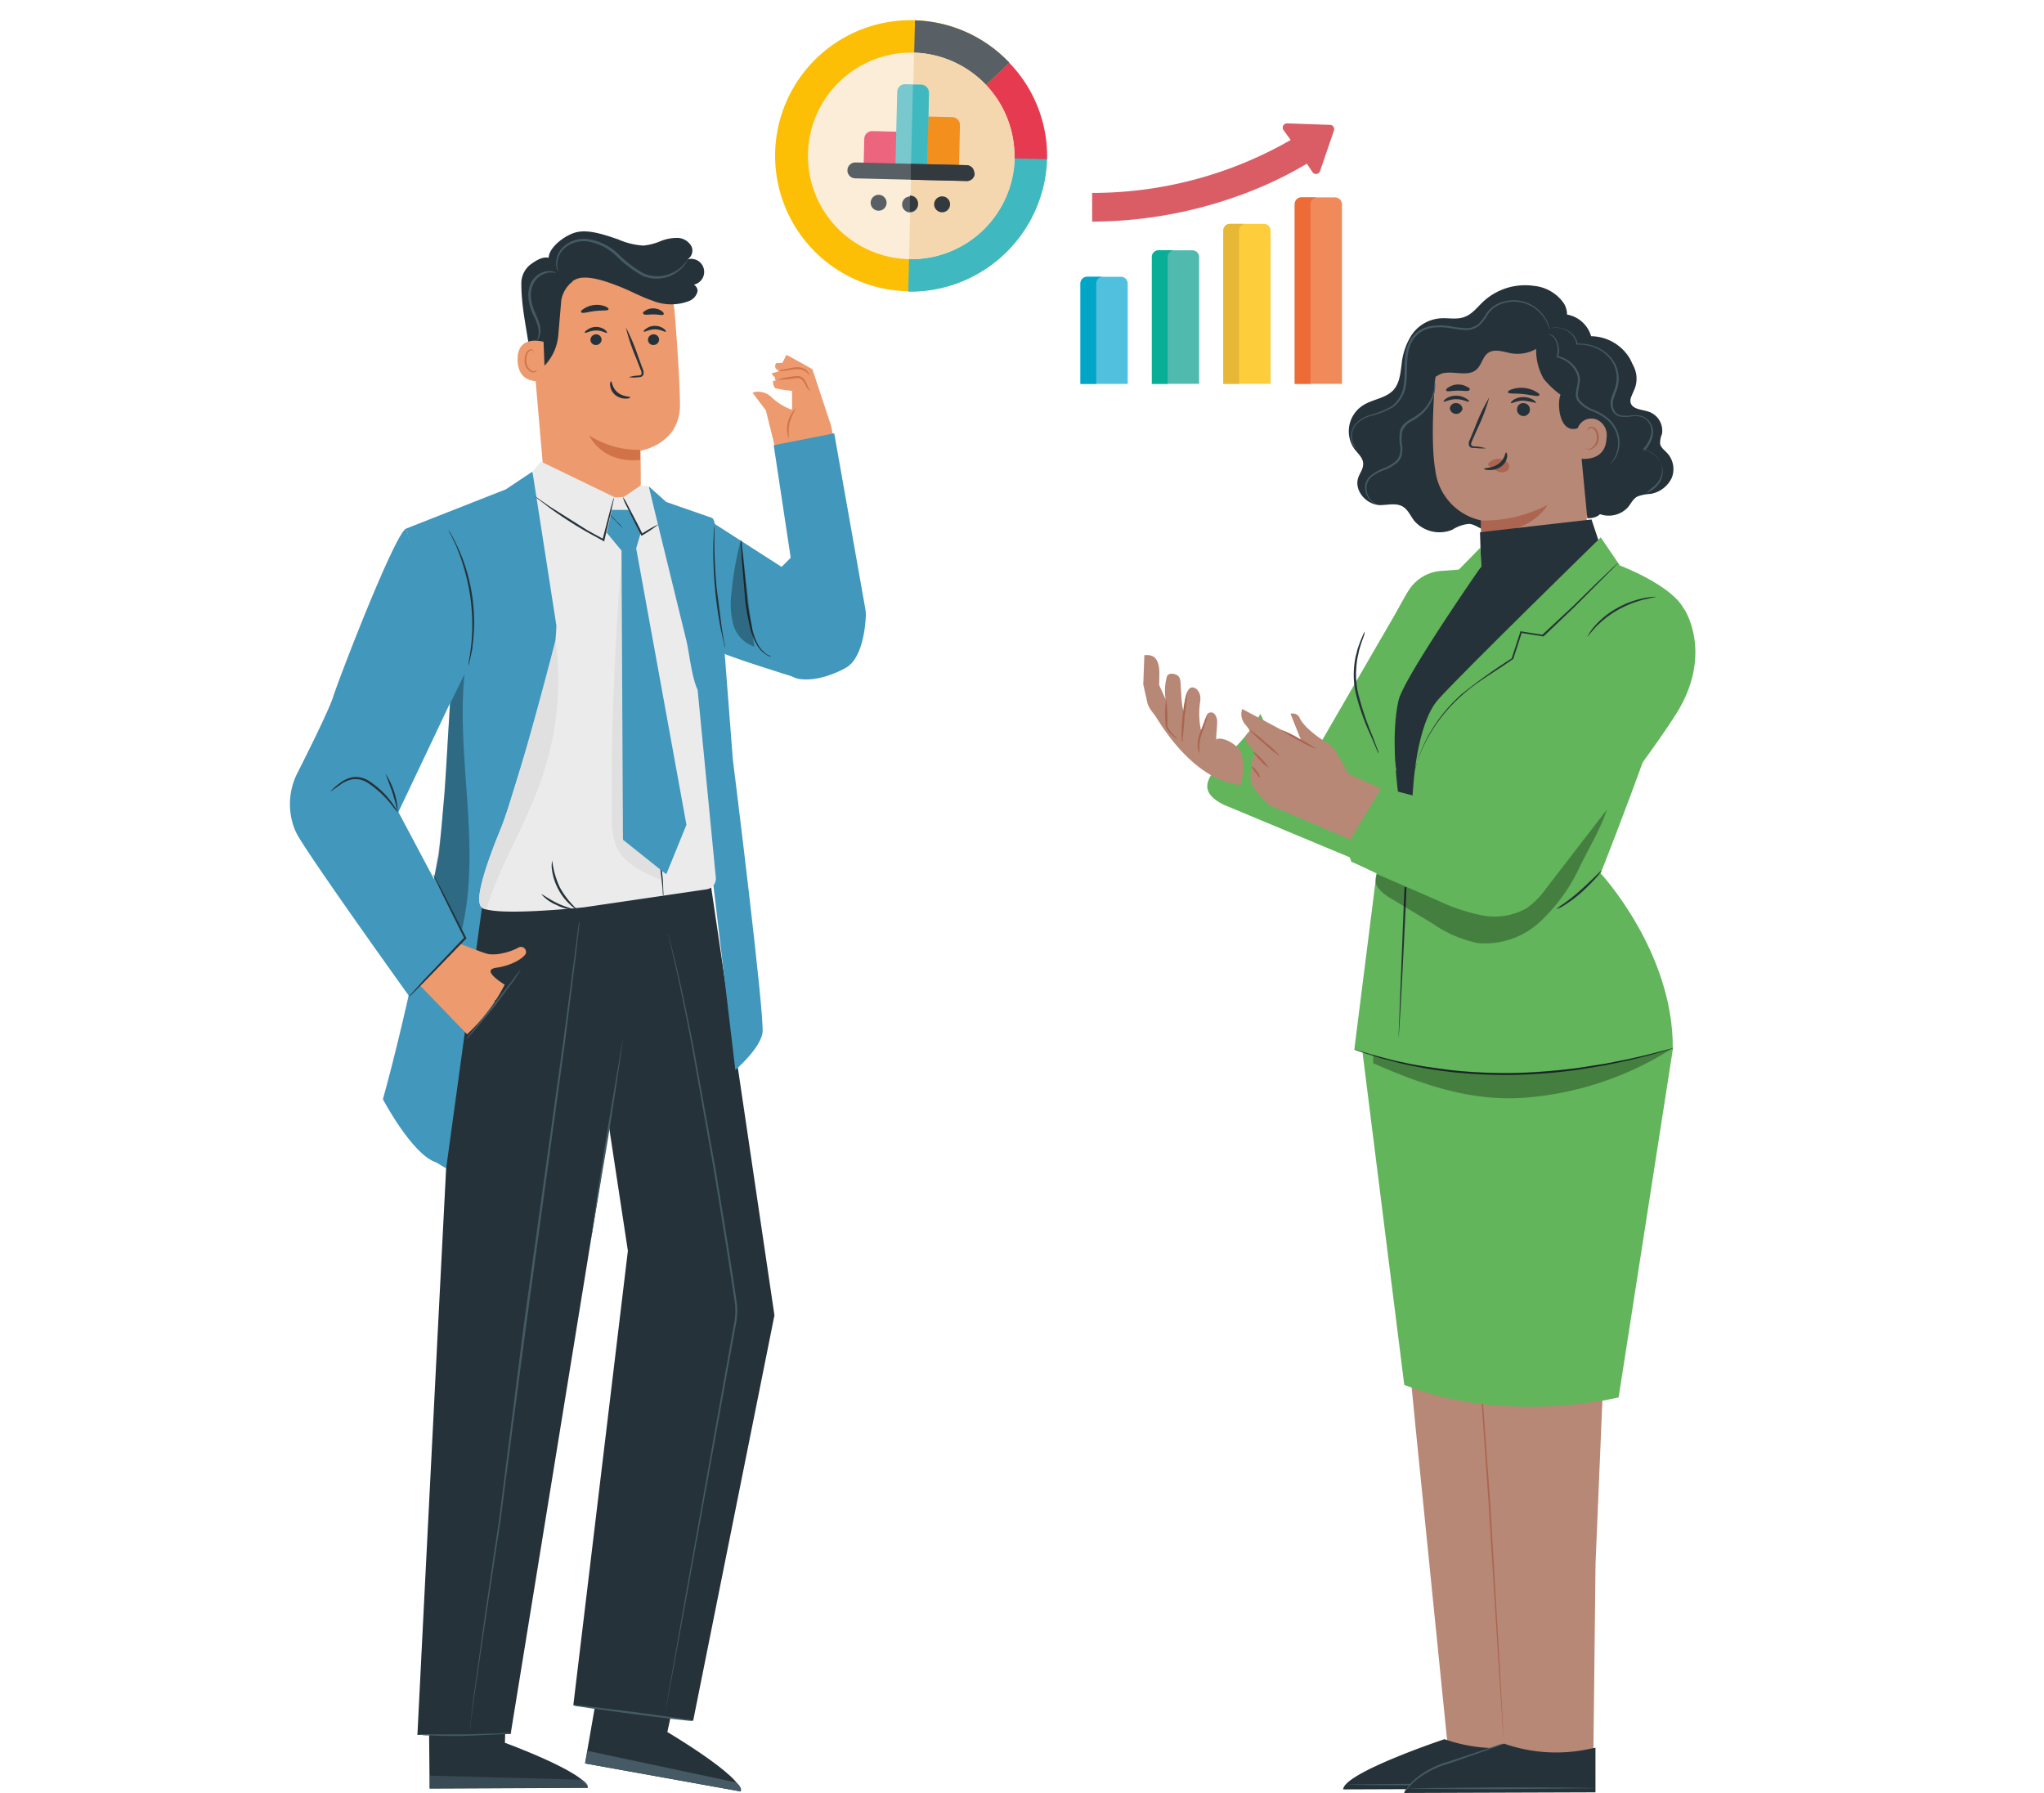 <svg xmlns="http://www.w3.org/2000/svg" viewBox="0 0 285 250" xmlns:v="https://vecta.io/nano"><style><![CDATA[.g{fill:#263239}.h{fill:#455a64}.i{fill:#b78876}.j{fill:#4197bc}.k{fill:#ab6550}.l{fill:#ec9a6e}.m{fill:#62b55b}.n{fill:#586065}.o{fill:#d17349}.p{fill:#32393f}]]></style><g class="l"><path d="M109.64 49.48c.27.09 3.63 2 3.63 2l2.61 7.88.3 1.43-8.07 1.78-1.32-5.34-1.87-2.49a2.67 2.67 0 0 1 2.69.68 8.1 8.1 0 0 0 2.83 1.72v-2.77l-2.44-1.5z"/><path d="M111.16,52.14l-3.38,1s0,.78.35,1a17.39,17.39,0,0,0,2.73.39Z"/><path d="M111.41,50.44l-3.21.2s-.51.83.57,1.09l-1.17.32s.08.49,1.23,1,2.85-.72,2.85-.72Z"/></g><path d="M113 54.53s-.32-.16-.57-.63a5.71 5.71 0 0 0-.44-.77 1 1 0 0 0-.83-.43 16.64 16.64 0 0 1-2.82.25 13 13 0 0 1 2.82-.52 1.09 1.09 0 0 1 .61.15 1.35 1.35 0 0 1 .42.4 4.2 4.2 0 0 1 .41.83 5.16 5.16 0 0 0 .4.72zm-3 6.7a4 4 0 0 1 1-4.32 9.92 9.92 0 0 0-.93 2.06 9.61 9.61 0 0 0-.07 2.26zm2.81-8.9s-.12-.24-.43-.49a2 2 0 0 0-1.46-.35c-.62 0-1.19.21-1.62.22a1.23 1.23 0 0 1-.69-.07 3.74 3.74 0 0 1 .67-.12c.4-.06 1-.24 1.61-.3a2.42 2.42 0 0 1 .94.08 1.66 1.66 0 0 1 .68.4c.32.3.33.63.3.63z" class="o"/><path d="M99.43 72.91l15.35 9.86-4.07 11.63s-10.5-3.24-10.3-3.58-.98-17.91-.98-17.91z" class="j"/><path d="M95.46,230.39,93.05,241.5s10.49,6.19,10.24,8.29l-21.72-3.91,3.05-17.47Z" class="g"/><path d="M81.57,245.88l.38-1.75,20.68,4.4s.89.6.66,1.26Z" class="h"/><path d="M70.76,231.61,70.4,243s11.43,4.18,11.57,6.29l-22.07.1-.16-17.74Z" class="g"/><path d="M59.9,249.37l.06-1.79,21.14.57s1,.43.87,1.12Z" opacity=".6" class="h"/><path d="M74,45.19l2.25,26.08,13.06-1c.08-1.53,0-7.43,0-7.43s5.44-.85,5.5-6.28c0-2.64-.34-8.09-.74-13a10.05,10.05,0,0,0-10.61-9.23h0A10.06,10.06,0,0,0,74,45.19Z" class="l"/><path d="M89.25,62.72a12.63,12.63,0,0,1-7.08-2s1.67,3.91,7.09,3.42Z" class="o"/><path d="M91.9 47.32a.77.77 0 0 1-.75.78.73.73 0 0 1-.8-.7.77.77 0 0 1 .75-.78.75.75 0 0 1 .8.7zm.94-1.07c-.1.1-.68-.33-1.52-.33s-1.45.42-1.54.32.06-.23.32-.42a2 2 0 0 1 1.23-.38 2 2 0 0 1 1.21.39c.26.17.35.38.3.42zm-8.96 1.07a.77.77 0 0 1-.75.78.73.73 0 0 1-.8-.7.78.78 0 0 1 .75-.78.75.75 0 0 1 .8.7zm.75-.91c-.09.1-.68-.34-1.52-.33s-1.44.42-1.54.31.06-.22.33-.42a2.13 2.13 0 0 1 2.44 0c.25.21.34.39.29.44zm3.03 6.19a5.24 5.24 0 0 1 1.34-.24c.21 0 .41-.07.45-.21a1.13 1.13 0 0 0-.14-.64l-.63-1.62a27.75 27.75 0 0 1-1.42-4.25A28.7 28.7 0 0 1 89 49.77l.6 1.63a1.24 1.24 0 0 1 .11.84.54.54 0 0 1-.35.31 1.81 1.81 0 0 1-.36.05 5.61 5.61 0 0 1-1.34 0zm-2.46.58c.14 0 .14.9.92 1.54s1.74.54 1.75.67-.22.18-.63.19a2.31 2.31 0 0 1-1.46-.51 2 2 0 0 1-.7-1.29c-.08-.38.06-.61.12-.6zm-.35-10.04c-.09.22-.92.11-1.9.23s-1.77.39-1.9.18.08-.31.4-.53a3.23 3.23 0 0 1 1.41-.49 3.28 3.28 0 0 1 1.48.17c.36.15.54.3.51.44zm7.68.7c-.14.18-.72 0-1.41 0s-1.28.13-1.41-.07 0-.29.29-.47a2 2 0 0 1 1.15-.3 2 2 0 0 1 1.12.38c.25.17.33.36.26.46zm-12.67-4.61h0A4.24 4.24 0 0 0 78.24 42v.1l-.4 4.68A7 7 0 0 1 75.91 51c-.47.44-1.3.74-1.69.23a1.36 1.36 0 0 1-.22-.73c-.29-3.74-1.31-7.06-1.31-11a3.34 3.34 0 0 1 1.37-2.69c.82-.58 1.82-1.19 2.73-.76s2.09 2.13 2.8 2.86" class="g"/><path d="M75.79 47.65c-.09 0-3.73-1.11-3.62 2.61S76 53.09 76 53l-.21-5.35z" class="l"/><path d="M74.82 51.61s-.06 0-.17.1a.64.64 0 0 1-.48 0 1.59 1.59 0 0 1-.79-1.41 2.14 2.14 0 0 1 .15-.93.75.75 0 0 1 .47-.51.32.32 0 0 1 .39.16v.18s.08-.06 0-.21a.36.36 0 0 0-.15-.23.48.48 0 0 0-.24-.06.89.89 0 0 0-.66.59 2.24 2.24 0 0 0-.19 1.05 1.68 1.68 0 0 0 1 1.57.7.7 0 0 0 .59-.12c.08-.09.09-.18.08-.18z" class="o"/><path d="M76.7,36.65c-.92-1.48,1.59-3.62,3.42-4.2s4.25.32,6.08.93a10.16,10.16,0,0,0,3.51.86,8.05,8.05,0,0,0,2.35-.6,6.16,6.16,0,0,1,2.38-.47,2.27,2.27,0,0,1,2,1.24,1.42,1.42,0,0,1-.94,1.9,1.82,1.82,0,1,1,.48,3.38c.53-.4,1.34.26,1.28.92A1.92,1.92,0,0,1,96,42a6.9,6.9,0,0,1-5-.07c-1.61-.54-3.09-1.38-4.68-2s-4.26-1.62-5.85-1.06c-1.18.42-2,1.83-2.66,1.52a2.24,2.24,0,0,1-1.17-1.67,6.57,6.57,0,0,1,.07-2.12" class="g"/><path d="M95.9 36.2s-.19.28-.59.71a5 5 0 0 1-2.06 1.33 4.71 4.71 0 0 1-3.54-.14 16.59 16.59 0 0 1-3.59-2.77 7.73 7.73 0 0 0-4.18-2 4.25 4.25 0 0 0-3.55 1.23 3.21 3.21 0 0 0-.84 2.4 2.11 2.11 0 0 0 .16.68c.06.15.11.22.12.21a5.38 5.38 0 0 1-.14-.9 3.2 3.2 0 0 1 .89-2.22 4.1 4.1 0 0 1 3.33-1.07 7.58 7.58 0 0 1 4 2 16.14 16.14 0 0 0 3.69 2.8A5 5 0 0 0 95.42 37a3.63 3.63 0 0 0 .39-.58c.07-.13.11-.21.09-.22zM74.84 47.48s.16-.1.3-.39a2.4 2.4 0 0 0 .19-1.35c-.08-1.2-1.14-2.48-1.28-4.14a3.73 3.73 0 0 1 .41-2.21 2.86 2.86 0 0 1 1.39-1.2 2.58 2.58 0 0 1 1.24-.19c.29 0 .45.12.47.09a.93.93 0 0 0-.44-.23 2.41 2.41 0 0 0-1.36.07 3.07 3.07 0 0 0-1.59 1.26 4 4 0 0 0-.48 2.43A6.62 6.62 0 0 0 74.4 44a6.91 6.91 0 0 1 .67 1.79 2.77 2.77 0 0 1-.23 1.69z" class="h"/><g class="g"><path d="M96.65 239.92L108 183.31l-20.24-10.68-7.82 65.13zm-25.45 1.86l15.63-96.19v-20.74l-22.63 1.61c-.27.81-6 115.45-6 115.45l2.21-.13H71.2"/><path d="M99.11 123.38l8.86 59.93-19.8-4.8-8.08-53.18 19.02-1.95z"/></g><path d="M103.54 147.29l-1.01-8.16" fill="#e9505b"/><path d="M102.53 149.19s3.44-2.95 3.79-5.18-4.14-38.13-4.14-38.13L99.9 76.21c0 .53.06-3.73-.63-4l-6.38-2.22-2.45-2.2 5.27 24zM74.24 65.76l-3.71 2.47-13.9 5.47L62.8 97l-.8 13.5-.79 8.59s-4.21 21.26-7.82 34.18c0 0 4.07 7.73 7.43 8.81l1.39.83 5-36.4 4.27-5.76c.41-.55.79-1.12 1.15-1.7l5.34-8.59c2.52-3.95 5.75-12.93 4.79-16.76s-8.52-27.94-8.52-27.94z" class="j"/><path d="M64.79,146.06a31.92,31.92,0,0,0,8-9.57" class="g"/><path d="M74.24,65.76l3.34,21.48a31,31,0,0,1-1.35,8.09l-6,19.3s-4.69,10.53-3.07,11.88,14.26,0,14.26,0L98.53,124a1.51,1.51,0,0,0,1.28-1.63L97.27,96.18c-.86-1.81-1.21-5.52-1.56-6.84L90.44,67.8l-1.07-.14L87,69.27l-1.23.09-10.35-5Z" fill="#ebebeb"/><path d="M71.12 111.84c2.76-8.61 6.34-22.6 6.34-22.6a42.11 42.11 0 0 1-2.83 21.69c-2.22 5.62-4.91 9.87-6.76 15.63l-.06.23s-1 .06-1-1.48 1.55-6.12 2.57-8.66 1.74-4.81 1.74-4.81z" fill="#e0e0e0"/><path d="M87.62 71.1H85.3l-.7 3.18 2.04 2.46 2.04-.21.67-2.28-.55-1.27-1.18-1.88zm14.48 14.83c.63.39 6.34 8.27 9.3 8.73s6.14-1.32 6.56-1.56c2.24-1.28 2.67-5.48 2.76-7.1a5.17 5.17 0 0 0-.08-1.18l-4.32-24.4-8.44 1.66 2.37 15.69zm-61.04 29.62a9.57 9.57 0 0 1 .45-7.85c1.69-3.35 4.37-8.75 4.94-10.53.83-2.63 8.64-22.87 10.18-23.47l6.8 22.91-7.88 16.61 9.24 17.41-7.72 8.3s-14.58-20.32-15.77-22.84q-.13-.27-.24-.54z" class="j"/><path d="M65.13 144.21a25.41 25.41 0 0 0 3.87-4.55.17.17 0 0 1 0-.14.24.24 0 0 1 .15-.1 23.73 23.73 0 0 0 1.22-2.12c-1.29-.84-3-2.11-1.15-2.37 2.26-.32 3.87-1.42 4.1-2a.71.71 0 0 0-1.11-.76 8.22 8.22 0 0 1-2.17.75 5.49 5.49 0 0 1-1.85.12c-.71-.08-3.65-1.36-4.16-1.45l-5.5 5.79 6.6 6.83z" class="l"/><path d="M101.12 90.3a2.49 2.49 0 0 1-.19-.64l-.4-1.79a58.09 58.09 0 0 1-.85-6 57.15 57.15 0 0 1-.22-6l.07-1.83a2.87 2.87 0 0 1 .08-.67 6 6 0 0 1 0 .67v1.83c0 1.54.09 3.67.3 6l.77 6 .31 1.8a3.51 3.51 0 0 1 .13.63zm6.41 1.24h-.18a3 3 0 0 1-.46-.22 4 4 0 0 1-1.33-1.35 8.44 8.44 0 0 1-1-2.63 31.62 31.62 0 0 1-.62-3.36l-.52-6.16c0-.74-.1-1.37-.13-1.86a3.65 3.65 0 0 1 0-.69 3.32 3.32 0 0 1 .12.68q.08.74.21 1.86l.6 6.14c.15 1.19.37 2.32.6 3.33a8.72 8.72 0 0 0 .87 2.59 4.28 4.28 0 0 0 1.21 1.36l.63.31z" class="g"/><path d="M103.3 75.27a45.53 45.53 0 0 0-1.3 7.34 11.19 11.19 0 0 0 .24 4.43 4.49 4.49 0 0 0 2.93 3.11q-1-7.26-1.74-14.56m-42.88 46.62l3.8 7.63c2.82-11.65-.76-23.91.41-35.83l-2 4.11-.58 9.5-.44 5.58a73 73 0 0 1-1.19 9.01z" opacity=".3"/><g class="g"><path d="M62.52 73.91a4.12 4.12 0 0 1 .42.65l.43.8.52 1.08A24.58 24.58 0 0 1 65 79.36a26.67 26.67 0 0 1 .84 3.73 27.53 27.53 0 0 1 .27 3.82 25 25 0 0 1-.22 3.09c0 .44-.13.83-.19 1.18l-.19.89a3.45 3.45 0 0 1-.21.74 4.86 4.86 0 0 1 .11-.76c0-.25.1-.55.14-.89l.15-1.19a27.76 27.76 0 0 0 .15-3.09 30.46 30.46 0 0 0-.29-3.78 29.49 29.49 0 0 0-.81-3.7 28.28 28.28 0 0 0-1-2.92c-.16-.41-.34-.77-.49-1.09l-.39-.81a5 5 0 0 1-.35-.67zm-7.07 39.45s-.38-.56-1.06-1.39a13.78 13.78 0 0 0-3.09-2.8 3.13 3.13 0 0 0-2.13-.51 4.17 4.17 0 0 0-1.68.72l-1.4 1a1.77 1.77 0 0 1 .31-.35 7.34 7.34 0 0 1 1-.85 4.23 4.23 0 0 1 1.76-.81 3.35 3.35 0 0 1 2.3.53 11.91 11.91 0 0 1 3.1 2.91 9.59 9.59 0 0 1 .71 1.08l.18.47z"/><path d="M53.75 107.87a10.68 10.68 0 0 1 1.72 5.3c-.08 0-.29-1.23-.76-2.69l-.96-2.61zm6.64 14.02a5.54 5.54 0 0 1 .39.67l1 1.87 3.22 6.31.05.08-.07.07-.52.54-5.28 5.45-1.62 1.62a7.34 7.34 0 0 1-.62.58 3.74 3.74 0 0 1 .54-.65l1.52-1.69 5.23-5.5.52-.54v.16l-3.14-6.34-.92-1.92a3.76 3.76 0 0 1-.3-.71z"/></g><path d="M70.56 111.38a2.19 2.19 0 0 1 0-.45v-1.29l.11-4.74.21-7a38.33 38.33 0 0 1 1.17-8.55 19.79 19.79 0 0 1 1.65-4.13l.09.2a2.82 2.82 0 0 1-1.66-.95 3.94 3.94 0 0 1-.87-1.62 12.42 12.42 0 0 1-.26-3.42v-5.62-3.72-1a1.35 1.35 0 0 1 0-.35 1.6 1.6 0 0 1 0 .35v1l.06 3.72.06 5.62a12.13 12.13 0 0 0 .28 3.31 4 4 0 0 0 .82 1.52 2.56 2.56 0 0 0 1.51.85h.19l-.09.17a19.75 19.75 0 0 0-1.62 4.07 38.89 38.89 0 0 0-1.18 8.49l-.27 7-.19 4.75-.07 1.28a3.09 3.09 0 0 1 .06.51zm22.37-41.05a1.48 1.48 0 0 1 .12.29l.31.84 1.07 3.13 1.59 4.72.91 2.84a3.67 3.67 0 0 1 .07 1.62 2.17 2.17 0 0 1-.93 1.42V85l1.34 2.08a12.41 12.41 0 0 1 1.46 3.38 11.83 11.83 0 0 1 .24 3.42l-.39 5.76-.28 3.88-.09 1v.37a1.37 1.37 0 0 1 0-.37v-1.06c0-1 .12-2.27.2-3.88l.33-5.76a12 12 0 0 0-.25-3.35 12.27 12.27 0 0 0-1.44-3.3l-1.32-2.07-.06-.1.12-.08a1.89 1.89 0 0 0 .81-1.24 3.5 3.5 0 0 0-.06-1.51c-.25-1-.61-1.93-.89-2.83l-1.53-4.73-1-3.16-.25-.85a2.52 2.52 0 0 1-.08-.27z" class="j"/><g class="h"><path d="M72.61 135.2s-.07.16-.24.43l-.74 1.1-2.61 3.51-2.8 3.36-.89 1c-.22.24-.35.35-.36.33a13.51 13.51 0 0 1 1.11-1.43l2.73-3.41 2.67-3.46a15.44 15.44 0 0 1 1.13-1.43zm8.18-6.74v.29l-.09.86-.38 3.31-1.51 12.13-5.48 40-2.91 22-.63 4.95-.71 4.65-1.26 8.35-1.77 12.09-.44 3.3c0 .37-.07.66-.08.85a.78.78 0 0 0 0 .22c0 .06 0 0 0 0a0 0 0 0 1 0 0 1.42 1.42 0 0 1 0-.23c0-.19 0-.48.06-.86l.38-3.3 1.69-12.11 1.23-8.36.7-4.65.62-4.94L73 185l5.56-39.95 1.6-12.12.42-3.29.12-.86.09-.32zM92.7 239.41v-.29l.14-.83.54-3.19 2.06-11.73 6.89-38.69a9.17 9.17 0 0 0 .16-2.81l-.41-2.78q-.42-2.78-.84-5.46l-1.67-10.3-3.08-17.39c-.94-4.94-1.77-8.92-2.4-11.66l-.73-3.15-.19-.82-.06-.29s0 .1.09.28l.21.81.79 3.15c.66 2.73 1.51 6.71 2.48 11.65l3.14 17.38 1.68 10.3q.42 2.68.85 5.46l.41 2.8a9.32 9.32 0 0 1-.17 2.88l-7 38.67-2.14 11.72-.6 3.18-.16.83c.04.18.01.28.01.28zm-5.87-94.5c.07 0-.85 6.23-2.06 13.88l-2.33 13.84c-.07-.01.85-6.23 2.06-13.88l2.33-13.84z"/><path d="M71.39 241.61a1.85 1.85 0 0 1-.51.09l-1.41.13-4.64.21a73.18 73.18 0 0 1-4.66-.06c-.59 0-1.07 0-1.41-.08a2.72 2.72 0 0 1-.51-.07 15.13 15.13 0 0 1 1.93 0h4.64l4.64-.13a13.67 13.67 0 0 1 1.93-.09zm25.26-1.69a2.75 2.75 0 0 1-.66 0l-1.8-.19-5.91-.73-5.91-.81-1.78-.27a3.4 3.4 0 0 1-.65-.13 2.75 2.75 0 0 1 .66 0c.43 0 1 .1 1.8.18l5.91.73 5.91.81 1.78.27a2.9 2.9 0 0 1 .65.14z"/></g><path d="M74.61 69.23a3.65 3.65 0 0 1 .58.38l1.53 1.06 5.21 3.28 2.26 1.24-.19.08L85.11 71l.35-1.23.15-.43a2.14 2.14 0 0 1-.07.45l-.27 1.25-1 4.3v.16l-.15-.08-2.27-1.24a55.69 55.69 0 0 1-5.19-3.35l-1.49-1.14a3 3 0 0 1-.56-.46zm17.25 3.85a19.46 19.46 0 0 1-2.3 1.56l-.12.07-.06-.12-.71-1.38-1.35-2.74a5.19 5.19 0 0 1-.48-1.18 6.4 6.4 0 0 1 .65 1.09l1.42 2.71.69 1.38h-.18a18.7 18.7 0 0 1 2.44-1.39z" class="g"/><path d="M88.44 72.57a2.65 2.65 0 0 1-.46.36l-1.15.81-1.17.78a2.43 2.43 0 0 1-.5.29 3.28 3.28 0 0 1 .46-.36l1.15-.8 1.17-.78a2.91 2.91 0 0 1 .5-.3z" class="j"/><path d="M86.87 73.65a9.78 9.78 0 0 1-1-1 10.17 10.17 0 0 1-.94-1 9.27 9.27 0 0 1 1 1 8.41 8.41 0 0 1 .94 1zM77 120a12.07 12.07 0 0 0 1.08 3.77 12.35 12.35 0 0 0 2.43 3.06 3.13 3.13 0 0 1-1-.68 7.88 7.88 0 0 1-1.72-2.26 8.09 8.09 0 0 1-.84-2.71A3.34 3.34 0 0 1 77 120zm3.08 6.84a5.7 5.7 0 0 1-2.49-.66 5.61 5.61 0 0 1-2.1-1.49c.05-.07 1 .65 2.21 1.24s2.39.83 2.38.91zm10.2-16.71a2.3 2.3 0 0 1 .19.56l.41 1.56 1 5.22.55 5.28.06 1.61a2.72 2.72 0 0 1 0 .59 2.17 2.17 0 0 1-.09-.58c0-.44-.08-1-.14-1.6l-.63-5.26-.93-5.22-.32-1.57a2.78 2.78 0 0 1-.1-.59z" class="g"/><path d="M86.8,77.27c-.68,5.43-1.18,17.24-1.37,22.71-.15,4.57-.14,9.15-.12,13.73a10.58,10.58,0,0,0,.63,4.34c1.09,2.42,3.76,3.63,6.21,4.64Z" fill="#e0e0e0"/><g class="j"><path d="M92.9 121.91l2.81-6.91-7-38.5-2.05.21.2 40.37z"/><path d="M88.61 76.54a3.73 3.73 0 0 1-1 .15 3.54 3.54 0 0 1-1 0 6.82 6.82 0 0 1 1-.09 6.22 6.22 0 0 1 1-.06z"/></g><path d="M221.12 159.13c-.31 3.59-6.53 40.28-6.53 40.28l2.07 14.14-2.44 32.45-12.22-1.13-4.57-45.3-4.24-43.52z" class="i"/><path d="M201.4 242.5h0s-14 4.67-14.12 7l27-.1v-6.31l-1 .21a22.43 22.43 0 0 1-11.88-.8z" class="g"/><path d="M187.76 248.81c0 .07 5.94.13 13.27.13l13.26-.13c0-.07-5.93-.13-13.26-.13l-13.27.13z" class="h"/><path d="M229.06,158.4c-.31,3.59-4.68,14.16-4.68,14.16L222.47,218l-.31,27.27-12.24-1.11-2.77-37.09-1.79-51Z" class="i"/><path d="M205.25 175.51v.17.52c0 .46.07 1.13.12 2l.52 7.27 1.66 24 1.49 24 .48 7.26.15 2v.51.17-.69c0-.46-.06-1.13-.1-2l-.39-7.27-1.4-24-1.74-24-.61-7.25q-.12-1.28-.18-2l-.06-.51c.07-.13.06-.18.06-.18z" class="k"/><path d="M196.55,82.15l-5.22,9-7.59,13.12-7.16-2.94-.85-1.8c-2.92,6-11.47,9.53-5.09,12.68l22,9.18,8.7-13.89Z" class="m"/><path d="M227.4 50.46a3.87 3.87 0 0 1 .49 3.83c-.3.7-.82 1.48-.41 2.13s1.44.69 2.25.94a2.79 2.79 0 0 1 2 3.17 3.11 3.11 0 0 0-.25 1.39c.11.49.58.83.94 1.21a3.31 3.31 0 0 1 .69 3.47 4 4 0 0 1-3 2.27 5.67 5.67 0 0 0-1.82.37c-.62.34-.88 1-1.32 1.51a3.64 3.64 0 0 1-3.69 1A3.1 3.1 0 0 1 221 69m-3.94-22.57a3 3 0 0 0 1-4.12 5.73 5.73 0 0 0-4.18-2.45 8.58 8.58 0 0 0-6.85 2c-1 .86-1.71 2-3 2.39-1.12.35-2.36 0-3.54.17a5.32 5.32 0 0 0-3.74 2.41 9.37 9.37 0 0 0-1.33 4.06c-.18 1.3-.29 2.72-1.3 3.66s-2.53 1.12-3.75 1.78a4.29 4.29 0 0 0-1.53 6.26c.48.63 1.18 1.21 1.23 2s-.45 1.31-.68 2c-.61 1.71 1 3.74 3 3.84 1 0 2.1-.3 3 .1s1.24 1.38 1.82 2.11a4.67 4.67 0 0 0 5.29 1.22 5.22 5.22 0 0 1 2.28-.81c.82 0 1.47.68 2.29.82a3.07 3.07 0 0 0 2.71-1.3 13 13 0 0 1 1.88-2.36c1.06-.84 2.55-1 3.9-1.46a10.71 10.71 0 0 0 6.61-5.6 9 9 0 0 0-.41-8.13" class="g"/><path d="M220.15 48.5a2.27 2.27 0 0 1 2.17 2.2h0L220.87 80c-.06 3.46-5.74 5.4-9.89 5.32h0c-4.2-.09-4.33-1.93-4.39-5.22l-.08-7.54a8.14 8.14 0 0 1-6.38-7c-.54-3.07-.36-8.1-.06-12.21.27-3.7 3-8.24 7.17-7.84z" class="i"/><g class="g"><path d="M202.15 56.93a.9.9 0 0 0 1.77.08.86.86 0 0 0-.86-.8.82.82 0 0 0-.91.72zm-.86-.93c.11.1.78-.34 1.74-.34s1.65.44 1.76.33-.06-.23-.37-.43a2.63 2.63 0 0 0-1.41-.39 2.51 2.51 0 0 0-1.38.4c-.29.22-.39.43-.34.43zm10.25.93a.9.9 0 1 0 .92-.72.84.84 0 0 0-.92.72z"/><path d="M210.68 56.2c.11.1.78-.34 1.73-.34a13.29 13.29 0 0 1 1.76.33c.05 0-.06-.23-.36-.43a2.66 2.66 0 0 0-1.41-.39 2.46 2.46 0 0 0-1.38.39c-.3.24-.4.39-.34.44zm-3.49 6.31a6.29 6.29 0 0 0-1.55-.26c-.24 0-.47-.06-.51-.21s.05-.39.16-.65l.73-1.65a25.62 25.62 0 0 0 1.63-4.33 27.43 27.43 0 0 0-2 4.2l-.69 1.67a1.11 1.11 0 0 0-.13.85.59.59 0 0 0 .4.32 2.27 2.27 0 0 0 .41 0 7.72 7.72 0 0 0 1.55.06z"/></g><path d="M206.51 72.58a19.36 19.36 0 0 0 9.27-2.18s-2.35 4.35-9.27 3.76zm1.08-8.02a1.82 1.82 0 0 1 1.55-.57 1.63 1.63 0 0 1 1.08.52.82.82 0 0 1 .07 1 1.26 1.26 0 0 1-1.25.28 4 4 0 0 1-1.22-.65 1 1 0 0 1-.27-.26.25.25 0 0 1 0-.31" class="k"/><path d="M210 63.1c-.15 0-.16.92-1.05 1.57s-2 .55-2 .68.24.18.71.19a2.78 2.78 0 0 0 1.67-.51 2 2 0 0 0 .81-1.32c.05-.39-.07-.61-.14-.61zm.25-8.4c.09.24 1.05.13 2.17.25s2 .4 2.17.19-.09-.32-.45-.54a4.16 4.16 0 0 0-3.31-.33c-.41.14-.62.32-.58.43zm-8.6-.23c.17.19.82 0 1.61 0s1.47.14 1.62-.07 0-.29-.33-.47a2.5 2.5 0 0 0-1.31-.32A2.32 2.32 0 0 0 202 54c-.33.17-.43.37-.35.47zm14.7-9.37a4.11 4.11 0 0 1-1.7 3.25 5.25 5.25 0 0 1-3.89.92c-1-.18-2.21-.65-3.13-.15s-1 1.82-1.85 2.48c-1.22.95-3.16.06-4.71.47a6.28 6.28 0 0 0-2.73 2.19c-.8.86-2 1.68-3.18 1.36a10.89 10.89 0 0 1 .47-2.84 4.23 4.23 0 0 1 1.81-2.32c.5-.29 1.07-.47 1.53-.8 1-.71 1.22-2 1.84-2.95a5.23 5.23 0 0 1 3.95-2.34c1.36-.13 2.76.24 4.09-.06 1-.22 1.83-.79 2.83-1 1.93-.33 3.73.91 5.13 2.15m5.1 26.97l-15.55 1.78.15 4.8-16.06 17.93 4.58 24.47 12.89-4.21 15.42-23.5-.39-18.14-1.04-3.13z" class="g"/><g class="m"><path d="M233.26,146.22l-7.57,48.62s-15.56,3.9-29.89-1.74l-5.9-47,15.67-9.67Z"/><path d="M223.2,74.93l2.66,3.92s7.4,2.78,9,6.19-11.68,36.73-11.68,36.73,10.18,10.94,10.06,24.45c0,0-20.24,5.78-39.32,2l3.12-38.38s.46-8.87,3.47-12.28S223.2,74.93,223.2,74.93Z"/><path d="M206.43,76.34l.08,2.67S195.74,94.48,195,97.66c-1.73,7.77,1.26,20.62,1.26,20.62l-1.26,30-6.17-1.91,3.77-29.87-1.4-6.82s-2.85-11.18-1.39-13.78c1.08-1.93,4.1-9.64,6.7-13.72a5.82,5.82,0,0,1,4.51-2.58l2.39-.18Z"/></g><path d="M197.18 107.52a3.29 3.29 0 0 0 .14-.4 13.89 13.89 0 0 1 .37-1.14 20.45 20.45 0 0 1 1.91-4 22.25 22.25 0 0 1 4.4-5.17c1.92-1.74 4.5-3.17 7-4.94h0 0 0l1.21-3.72-.17.09 3.07.49h.07.05l4.27-4.07 3.26-3.27 2.14-2.14.57-.57a1.32 1.32 0 0 0 .19-.21l-.22.18-.61.54-2.2 2.09-3.3 3.24-4.3 4h.12l-3.06-.49h-.12v.11l-1.21 3.71h0l.05-.07a80.7 80.7 0 0 0-7 5 21.83 21.83 0 0 0-4.33 5.24 19.58 19.58 0 0 0-1.84 4.07l-.32 1.16a2.57 2.57 0 0 0-.14.27z" class="g"/><path d="M194.67 107.52a1.16 1.16 0 0 0 0-.33l-.19-1-.68-3.49-.82-5.21-.13-1.51a6.8 6.8 0 0 1 0-1.56c.15-1.06.39-2.16.65-3.28l1-3.87-.1.09 3.28-.86h.13v-.11l-.52-1.71v.11c2-1.51 3.49-2.93 4.58-3.89l1.13-1.11a3 3 0 0 0 .41-.41 5.51 5.51 0 0 0-.47.36l-1.28 1.08-4.65 3.81-.06.05v.07l.51 1.71.09-.15-3.29.84h-.08v.08l-1 3.88-.65 3.3a7.17 7.17 0 0 0 0 1.6c0 .52.08 1 .14 1.53l.89 5.21.77 3.48.24 1a1.93 1.93 0 0 0 .1.29z" class="m"/><path d="M195 144.59c.08 0 .53-8.15 1-18.2l.72-18.21c-.08 0-.53 8.14-1 18.2l-.72 18.21zm-6.13 1.75a2.37 2.37 0 0 0 .43.17l1.23.42 2 .61 2.67.7 1.57.35 1.72.32c1.19.24 2.47.39 3.82.56a70.86 70.86 0 0 0 8.86.41 78.11 78.11 0 0 0 8.84-.72l3.8-.63 3.29-.68 2.68-.66 2-.56 1.26-.38.43-.15a2.16 2.16 0 0 0-.45.1l-1.27.33-2 .52-2.68.62-3.29.65-3.79.6a82.67 82.67 0 0 1-8.81.7 74.22 74.22 0 0 1-8.81-.39l-3.81-.53-1.72-.3-1.57-.34c-1-.19-1.88-.46-2.67-.66l-2-.57-1.25-.37a2.51 2.51 0 0 0-.48-.12z" class="g"/><g class="m"><path d="M234.88 85s4.07 6.21-1.16 14.52-20.35 27.16-20.35 27.16a23.59 23.59 0 0 1-6.06 1.31c-2.54.13-14.85-5.92-18.81-7.9l-.79-2.24 2.4-3.89 2.53-4.13 14.11 3.67 15.05-26.62s4.52-5.73 13.08-1.88z"/><path d="M229.06 106.32l-.17.2-.48.61-1.83 2.33-6.67 8.63-4.59 6-.63.81-.69.78a8.27 8.27 0 0 1-1.69 1.33 7.93 7.93 0 0 1-4.48 1 8.14 8.14 0 0 1-1.21-.13c-.16 0-.36-.12-.55-.19l-.57-.23-2.3-1-4.73-2.06-9.9-4.41.07.08-.12-.35-.67-1.89v.17l4.93-8-.17.07 14.11 3.65h.1l.05-.08 9.14-16.23 2.55-4.57.66-1.2.17-.31a.61.61 0 0 1 .05-.11l-.07.1-.18.3-.7 1.19-2.61 4.54-9.24 16.19.15-.06-14.1-3.68h-.11v.09l-4.94 8h0v.05l.67 1.89.12.35h0 .06l9.9 4.4 4.73 2 2.31 1 .58.23a5.51 5.51 0 0 0 .62.22 10.21 10.21 0 0 0 1.24.12 8.22 8.22 0 0 0 4.63-1.08 8.49 8.49 0 0 0 1.74-1.37l.7-.8.63-.81 4.56-6 6.6-8.67 1.78-2.37.45-.61z"/><path d="M209 119.4c.08 0-.57-1.3-1.18-2.91l-1-2.95a9.5 9.5 0 0 0 .76 3 10.24 10.24 0 0 0 1.42 2.86z"/></g><path d="M217 126.76a4.32 4.32 0 0 0 1.13-.55 16.72 16.72 0 0 0 2.38-1.79 24.75 24.75 0 0 0 2.06-2.06 4.24 4.24 0 0 0 .73-1c-.07 0-1.3 1.31-3 2.83a26.32 26.32 0 0 1-2.29 1.82 9.06 9.06 0 0 0-1.01.75zm3-68.29c.21 0 1 1-.29 1.31-2.33.46-2.63-3.58-2.12-4.74a12.76 12.76 0 0 1-2.33-2.19 8 8 0 0 1-1.07-4.19c-.84 0-4.4-1-4-1.11.86-.22 2.64-.72 3.1-1.39a5.46 5.46 0 0 1 4.62-2.36 4.25 4.25 0 0 1 3.94 3.08 6.38 6.38 0 0 1 5.4 3.11 5.89 5.89 0 0 1-.19 6 3 3 0 0 0-.71 1.49c0 .69.56 1.23 1 1.8a5.3 5.3 0 0 1 .17 5.36c-.85 1.69-1.45 2.28-2.65 2.62-2.36.66.37 5-3.55 5" class="g"/><path d="M219.89 60.17a2 2 0 0 1 3-1.54 2.4 2.4 0 0 1 1.11 2.49c-.17 3.71-4.32 2.79-4.32 2.69s.13-2.11.21-3.64z" class="i"/><path d="M221 62.44s.08.05.2.11a.85.85 0 0 0 .54 0 1.62 1.62 0 0 0 .9-1.41 2.07 2.07 0 0 0-.16-.94.81.81 0 0 0-.53-.51.37.37 0 0 0-.43.16c-.07.1 0 .18-.06.18s-.09-.06-.05-.22a.38.38 0 0 1 .17-.22.62.62 0 0 1 .41-.08 1 1 0 0 1 .73.6 2 2 0 0 1 .21 1 1.7 1.7 0 0 1-1.14 1.56.87.87 0 0 1-.66-.12c-.13-.02-.13-.1-.13-.11z" class="k"/><path d="M189.13 62.56l-.24-.35a2.8 2.8 0 0 1-.37-1.11 2.66 2.66 0 0 1 .44-1.75 4.17 4.17 0 0 1 2.17-1.35 12.64 12.64 0 0 0 3.09-1.21 4.58 4.58 0 0 0 1.8-3c.22-1.22.11-2.51.22-3.8a6.22 6.22 0 0 1 .44-1.93 3.88 3.88 0 0 1 1.24-1.64 4.2 4.2 0 0 1 2-.74 8.51 8.51 0 0 1 2.2.06 17.62 17.62 0 0 0 2.17.27 2.93 2.93 0 0 0 2-.64 7.25 7.25 0 0 0 1.14-1.48 3.62 3.62 0 0 1 1.21-1.19 5 5 0 0 1 5.54.43 5.81 5.81 0 0 1 1.28 1.44 7.68 7.68 0 0 1 .64 1.47.82.82 0 0 0 0-.1c0-.07 0-.17-.07-.3a4.79 4.79 0 0 0-.46-1.12 5.82 5.82 0 0 0-1.27-1.5 5.12 5.12 0 0 0-2.49-1.1 5.24 5.24 0 0 0-3.3.6 4 4 0 0 0-1.3 1.25 7.21 7.21 0 0 1-1.09 1.43 2.61 2.61 0 0 1-1.82.55 16.33 16.33 0 0 1-2.13-.27 9.19 9.19 0 0 0-2.29-.06 4.55 4.55 0 0 0-2.19.8 4.23 4.23 0 0 0-1.33 1.75 6.44 6.44 0 0 0-.45 2c-.11 1.32 0 2.6-.2 3.78a4.28 4.28 0 0 1-1.68 2.9 13 13 0 0 1-3 1.22 4.29 4.29 0 0 0-2.23 1.48 2.68 2.68 0 0 0-.41 1.83 2.58 2.58 0 0 0 .43 1.13 1.34 1.34 0 0 0 .31.25zM200 53.09v.84a5.58 5.58 0 0 1-.74 2.15 5.74 5.74 0 0 1-1 1.27 8.45 8.45 0 0 1-1.58 1.1 4.81 4.81 0 0 0-.88.64 2.13 2.13 0 0 0-.58.95 6.44 6.44 0 0 0 0 2.19 2.35 2.35 0 0 1-.52 2 5.42 5.42 0 0 1-1.81 1.07 6.92 6.92 0 0 0-1.76 1 2.34 2.34 0 0 0-.57.7 2.19 2.19 0 0 0-.22.76 2.54 2.54 0 0 0 .88 2.15 2.18 2.18 0 0 0 .59.35l.23.08a4.75 4.75 0 0 1-.74-.5 2.44 2.44 0 0 1-.75-2.06 2 2 0 0 1 .74-1.32 6.75 6.75 0 0 1 1.71-.92 5.65 5.65 0 0 0 1.92-1.13 2.09 2.09 0 0 0 .54-1 3.89 3.89 0 0 0 .06-1.13 6.23 6.23 0 0 1 0-2.11 2.65 2.65 0 0 1 1.33-1.45 7.83 7.83 0 0 0 1.6-1.16 5.52 5.52 0 0 0 1-1.32 5.22 5.22 0 0 0 .66-2.23 3.75 3.75 0 0 0 0-.63c-.11-.22-.11-.29-.11-.29zm29.58 15.57h.16l.41-.19a3.44 3.44 0 0 0 1.22-1.13 2.79 2.79 0 0 0 .33-2.41 3.51 3.51 0 0 0-2.49-2.21l.06.18a4.86 4.86 0 0 0 1.11-1.9 2.42 2.42 0 0 0-.42-2.25 2.26 2.26 0 0 0-1.09-.75 3.74 3.74 0 0 0-1.41-.07 5.53 5.53 0 0 1-1.34 0 1.35 1.35 0 0 1-1-.63 2.1 2.1 0 0 1-.13-1.7c.16-.58.43-1.12.58-1.71a4.51 4.51 0 0 0-.47-3.34 5.17 5.17 0 0 0-2.4-2.12 6.2 6.2 0 0 0-2.82-.51l.11.08a2.58 2.58 0 0 0-1-1.64 3.27 3.27 0 0 0-2.38-.68 1.3 1.3 0 0 0-.33.08 4 4 0 0 1 1.29 0 3.37 3.37 0 0 1 1.32.65 2.45 2.45 0 0 1 .91 1.56v.08h.09a6 6 0 0 1 2.7.52 4.89 4.89 0 0 1 2.27 2 4.31 4.31 0 0 1 .43 3.18c-.14.56-.42 1.1-.59 1.7a2.33 2.33 0 0 0 .16 1.89 1.63 1.63 0 0 0 1.22.77 6 6 0 0 0 1.42-.05 3.4 3.4 0 0 1 1.28.05 1.94 1.94 0 0 1 1 .66 2.18 2.18 0 0 1 .39 2 4.75 4.75 0 0 1-1 1.78l-.12.13h.18a3.32 3.32 0 0 1 2.37 2 2.67 2.67 0 0 1-.27 2.3 3.42 3.42 0 0 1-1.13 1.13c-.42.46-.62.53-.62.55zm-13.69-22.11a2.61 2.61 0 0 1 .84.62 3.13 3.13 0 0 1 .3 2.57v.1h.1A3.94 3.94 0 0 1 219.8 52a2.57 2.57 0 0 1 .21.9 4.34 4.34 0 0 1-.13 1 8.54 8.54 0 0 0-.16 1 1.7 1.7 0 0 0 .33 1.1 5.09 5.09 0 0 0 2.07 1.39 7 7 0 0 1 1.94 1.13 4.41 4.41 0 0 1 1.55 3.11 4.34 4.34 0 0 1-.55 2.3c-.27.51-.51.75-.48.77l.18-.17a5.18 5.18 0 0 0 .41-.55 4.3 4.3 0 0 0 .65-2.35 4.51 4.51 0 0 0-1.57-3.28 7.21 7.21 0 0 0-2-1.19 4.92 4.92 0 0 1-1.95-1.3c-.46-.57-.25-1.3-.13-2a5.92 5.92 0 0 0 .13-1 2.78 2.78 0 0 0-.25-1 4.1 4.1 0 0 0-2.89-2.21l.08.12a3.1 3.1 0 0 0-.42-2.68 1.68 1.68 0 0 0-.65-.48 1.07 1.07 0 0 0-.28-.06z" class="h"/><path d="M190.3 88.05a3.71 3.71 0 0 0-.32.64l-.32.76-.36 1-.32 1.28a13.34 13.34 0 0 0-.19 1.5 11.84 11.84 0 0 0 .25 3.45 33.4 33.4 0 0 0 2.14 6l.75 1.77a3.87 3.87 0 0 0 .3.64 3 3 0 0 0-.19-.67l-.67-1.8a40 40 0 0 1-2-5.94 11.81 11.81 0 0 1-.27-3.39 13.41 13.41 0 0 1 .16-1.48l.28-1.27.31-1 .28-.78a2.6 2.6 0 0 0 .17-.71z" class="g"/><path d="M224.05,112.88c-.71,2.39-2.56,5.45-3.86,8.15a24.45,24.45,0,0,1-5.28,7.32,11.21,11.21,0,0,1-8.81,3.15,16.77,16.77,0,0,1-6.29-2.69l-5.7-3.44a6.62,6.62,0,0,1-1.85-1.44,1.87,1.87,0,0,1-.29-2.07l8.44,3.67a26,26,0,0,0,6.16,2.08,9.06,9.06,0,0,0,6.33-1,11.53,11.53,0,0,0,2.71-2.78l8.44-10.94" opacity=".3"/><path d="M221.32 88.78c.05 0 .39-.48 1.06-1.22a13.72 13.72 0 0 1 3.09-2.45 14.54 14.54 0 0 1 3.77-1.52l1.68-.37a1.7 1.7 0 0 0-.47 0 11 11 0 0 0-1.26.18 13 13 0 0 0-3.88 1.48 11.73 11.73 0 0 0-3.09 2.56 7.37 7.37 0 0 0-.7 1 1.86 1.86 0 0 0-.2.34z" class="g"/><path d="M233.16 146.19a44.47 44.47 0 0 1-20.63 6.87c-7.53.53-14.28-1.84-21.06-4.81v-1.14a68.44 68.44 0 0 0 22.1 2.38 90.07 90.07 0 0 0 19.59-3.3z" opacity=".3"/><path d="M172.18 109.28s-5.48-.21-11.11-9.5l8.1 5.43zm15.82-1.39s-1.81-3.68-2.76-4.2-3.31-2.13-4-3.53a1.05 1.05 0 0 0-1.3-.63l1.48 3.7-8.22-4.38a2.22 2.22 0 0 0 .45 2.19c.91 1.12.61 1 .61 1s-1 .53-.49 1.32a16.52 16.52 0 0 0 1.33 1.75s-.91 1-.54 1.92a3.56 3.56 0 0 0-.13 1.94c.21 1.12 2.49 3.26 2.49 3.26l11.37 4.83 4.27-7.09z" class="i"/><path d="M178.65 101.76a14.52 14.52 0 0 0 2.38 1.45 14.79 14.79 0 0 0 2.52 1.24 14.68 14.68 0 0 0-2.37-1.45 15.07 15.07 0 0 0-2.53-1.24zm-4.55-.13a15 15 0 0 0 2.12 2 17.11 17.11 0 0 0 2.32 1.86 15.66 15.66 0 0 0-2.12-2 17.11 17.11 0 0 0-2.32-1.86zm.61 3.13a4.67 4.67 0 0 0 1 1.24 4.58 4.58 0 0 0 1.22 1.07 9.56 9.56 0 0 0-2.21-2.31zm-.21 2.11c-.06 0 .19.39.51.79s.59.74.66.71-.1-.43-.43-.85-.68-.7-.74-.65z" class="k"/><path d="M169.48 105.8s-4.77-1.93-5.63-3.09c-.17-.23-3.52-3.25-3.85-4.66l-.59-2.61.15-4.08c1.44-.18 1.89.65 2.06 1.79.07.5 0 2.35 0 2.35l.9 2a7.71 7.71 0 0 1 .18-3.16c.2-.56 1-.43 1.35-.24.68.35.51 1 .65 2.57a12.93 12.93 0 0 0 .54 3.42 7.13 7.13 0 0 1 .18-3.34c.22-.6.53-1 1-.88s1.06.69.94 1.85a11 11 0 0 0 .1 4.11 9 9 0 0 0 .75-2 .66.66 0 0 1 1.15-.26c.46.63.39.9.23 3l-.11 3.23z" class="i"/><path d="M164.2 103.06l-.64-.67a4.37 4.37 0 0 1-.6-.75 1.27 1.27 0 0 1-.19-.5v-.6a20.57 20.57 0 0 0-.16-3.08 13.28 13.28 0 0 0-.13 3.1c0 .21 0 .42.05.63a1.52 1.52 0 0 0 .23.57 3.73 3.73 0 0 0 .69.76c.4.39.72.57.75.54zm1.36-6.57a14.28 14.28 0 0 0-.67 3.52 22.66 22.66 0 0 0-.14 2.5c0 .65.08 1 .13 1s0-.39.08-1l.22-2.49.38-3.53zm1.72 8.51c.05 0-.05-.3-.06-.76a5.39 5.39 0 0 1 .31-1.81l.61-1.8c.12-.47.15-.78.11-.78a3.29 3.29 0 0 0-.31.73l-.69 1.79a4.36 4.36 0 0 0-.24 1.89 1.26 1.26 0 0 0 .27.74z" class="k"/><path d="M169.59,103.06s1.31-.53,3.32,1.48a7,7,0,0,1,0,5l-1.44-.42-2.59-3.61Z" class="i"/><path d="M209.72 243.12h0S196 247.73 195.8 250l26.66-.09v-6.22l-1 .2a22 22 0 0 1-11.74-.77z" class="g"/><g class="h"><path d="M196.28 249.34c0 .07 5.85.13 13.07.13l13.08-.13c0-.07-5.85-.13-13.08-.13l-13.07.13z"/><path d="M195.8 250a11 11 0 0 1 1.45-1.63 13 13 0 0 1 4.84-2.5l5.31-1.86 1.58-.63a2.93 2.93 0 0 0 .56-.26 2.43 2.43 0 0 0-.6.17l-1.62.55-5.32 1.78a12.56 12.56 0 0 0-4.9 2.61 6.37 6.37 0 0 0-1 1.25 1.78 1.78 0 0 0-.3.52z"/></g><path d="M140.38,22.06l3.27,2.29L146,22.19a18.77,18.77,0,0,0-5.27-13.43l-3.92-.59-.08,4.4a13.28,13.28,0,0,1,3.66,9.49Zm0,0" fill="#e63a51"/><path d="M146,22.19l-5.61-.13a13.3,13.3,0,0,1-13.6,13l-2.3,3.34,2.16,2.27A19.09,19.09,0,0,0,146,22.19Zm0,0" fill="#3fb9bf"/><path d="M140.73,8.75l-4,3.82A13.31,13.31,0,1,0,126.78,35l-.14,5.61A18.9,18.9,0,1,1,140.73,8.75Zm0,0" fill="#fcbf05"/><path d="M140.73,8.75l-4,3.82a13.24,13.24,0,0,0-9.29-4.12l.14-5.61a18.88,18.88,0,0,1,13.17,5.91Zm0,0" class="n"/><path d="M127.45,7.34a14.4,14.4,0,1,0,14,14.74,14.49,14.49,0,0,0-14-14.74Zm0,0" fill="#fbedd8"/><path d="M141.49,22.08a14.43,14.43,0,0,1-14.74,14.05l.7-28.79a14.43,14.43,0,0,1,14,14.74Zm0,0" fill="#f5d7af"/><path d="M128,28.4a1.11,1.11,0,1,1-2.21,0,1.11,1.11,0,0,1,2.21,0Zm0,0" class="n"/><path d="M132.47,28.51a1.11,1.11,0,1,1-1.08-1.13,1.1,1.1,0,0,1,1.08,1.13Zm0,0" class="p"/><path d="M123.62,28.3a1.11,1.11,0,1,1-1.08-1.14,1.12,1.12,0,0,1,1.08,1.14Zm0,0" class="n"/><path d="M124.83,23.9l-4.43-.11.11-4.43a1.1,1.1,0,0,1,1.13-1.08l3.32.08,2.15,2.82Zm0,0" fill="#ec647d"/><path d="M129.45 16.25l3.32.08a1.12 1.12 0 0 1 1.08 1.14l-.16 6.64-4.43-.11-2.15-2.82zm0 0" fill="#f38f1c"/><path d="M128 28.4a1.09 1.09 0 0 1-1.13 1.08v-2.21A1.09 1.09 0 0 1 128 28.4zm0 0" class="p"/><path d="M129.53,12.93,129.26,24l-4.43-.1.27-11.08a1.09,1.09,0,0,1,1.13-1.08l2.22.06a1.09,1.09,0,0,1,1.08,1.13Zm0,0" fill="#78c8cd"/><path d="M129.53 12.93L129.26 24H127l.3-12.18h1.11a1.09 1.09 0 0 1 1.08 1.13zm0 0" fill="#3fb9bf"/><path d="M135.9,24.16a1.09,1.09,0,0,1-1.13,1.08l-15.5-.37a1.11,1.11,0,0,1,0-2.22l15.5.38a1.09,1.09,0,0,1,1.08,1.13Zm0,0" class="n"/><path d="M135.9 24.16a1.09 1.09 0 0 1-1.13 1.08l-7.77-.18v-2.22l7.75.19a1.09 1.09 0 0 1 1.08 1.13zm0 0" class="p"/><path d="M156.3,38.59h-4.71a.94.94,0,0,0-.94.94v14h6.59v-14a.94.94,0,0,0-.94-.94Zm0,0" fill="#50c0de"/><path d="M153.79,38.59h-2.2a.94.94,0,0,0-.94.94v14h2.2v-14a.94.94,0,0,1,.94-.94Zm0,0" fill="#01a6c7"/><path d="M166.26,34.9h-4.71a.94.94,0,0,0-.94.94V53.52h6.59V35.84a.94.94,0,0,0-.94-.94Zm0,0" fill="#50baae"/><path d="M163.75,34.9h-2.2a.94.94,0,0,0-.94.94V53.52h2.2V35.84a.94.94,0,0,1,.94-.94Zm0,0" fill="#09ae96"/><path d="M176.22,31.21h-4.71a.94.94,0,0,0-.94.94V53.52h6.59V32.15a.94.94,0,0,0-.94-.94Zm0,0" fill="#fecd3c"/><path d="M173.71,31.21h-2.2a.94.94,0,0,0-.94.94V53.52h2.2V32.15a.94.94,0,0,1,.94-.94Zm0,0" fill="#e7b835"/><path d="M186.17,27.52h-4.7a.94.94,0,0,0-.94.94V53.52h6.59V28.46a1,1,0,0,0-1-.94Zm0,0" fill="#f18a5b"/><path d="M183.67,27.52h-2.2a.94.94,0,0,0-.94.94V53.52h2.2V28.46a.94.94,0,0,1,.94-.94Zm0,0" fill="#ed6b36"/><path d="M185.42,17.41l-5.95-.21a.6.6,0,0,0-.51.94l1,1.38a55.54,55.54,0,0,1-27.68,7.38v4a60.78,60.78,0,0,0,22.38-4.35,52.81,52.81,0,0,0,7.56-3.73L183,24a.6.6,0,0,0,1.06-.15L186,18.2a.6.6,0,0,0-.55-.79Zm0,0" fill="#da5d66"/></svg>